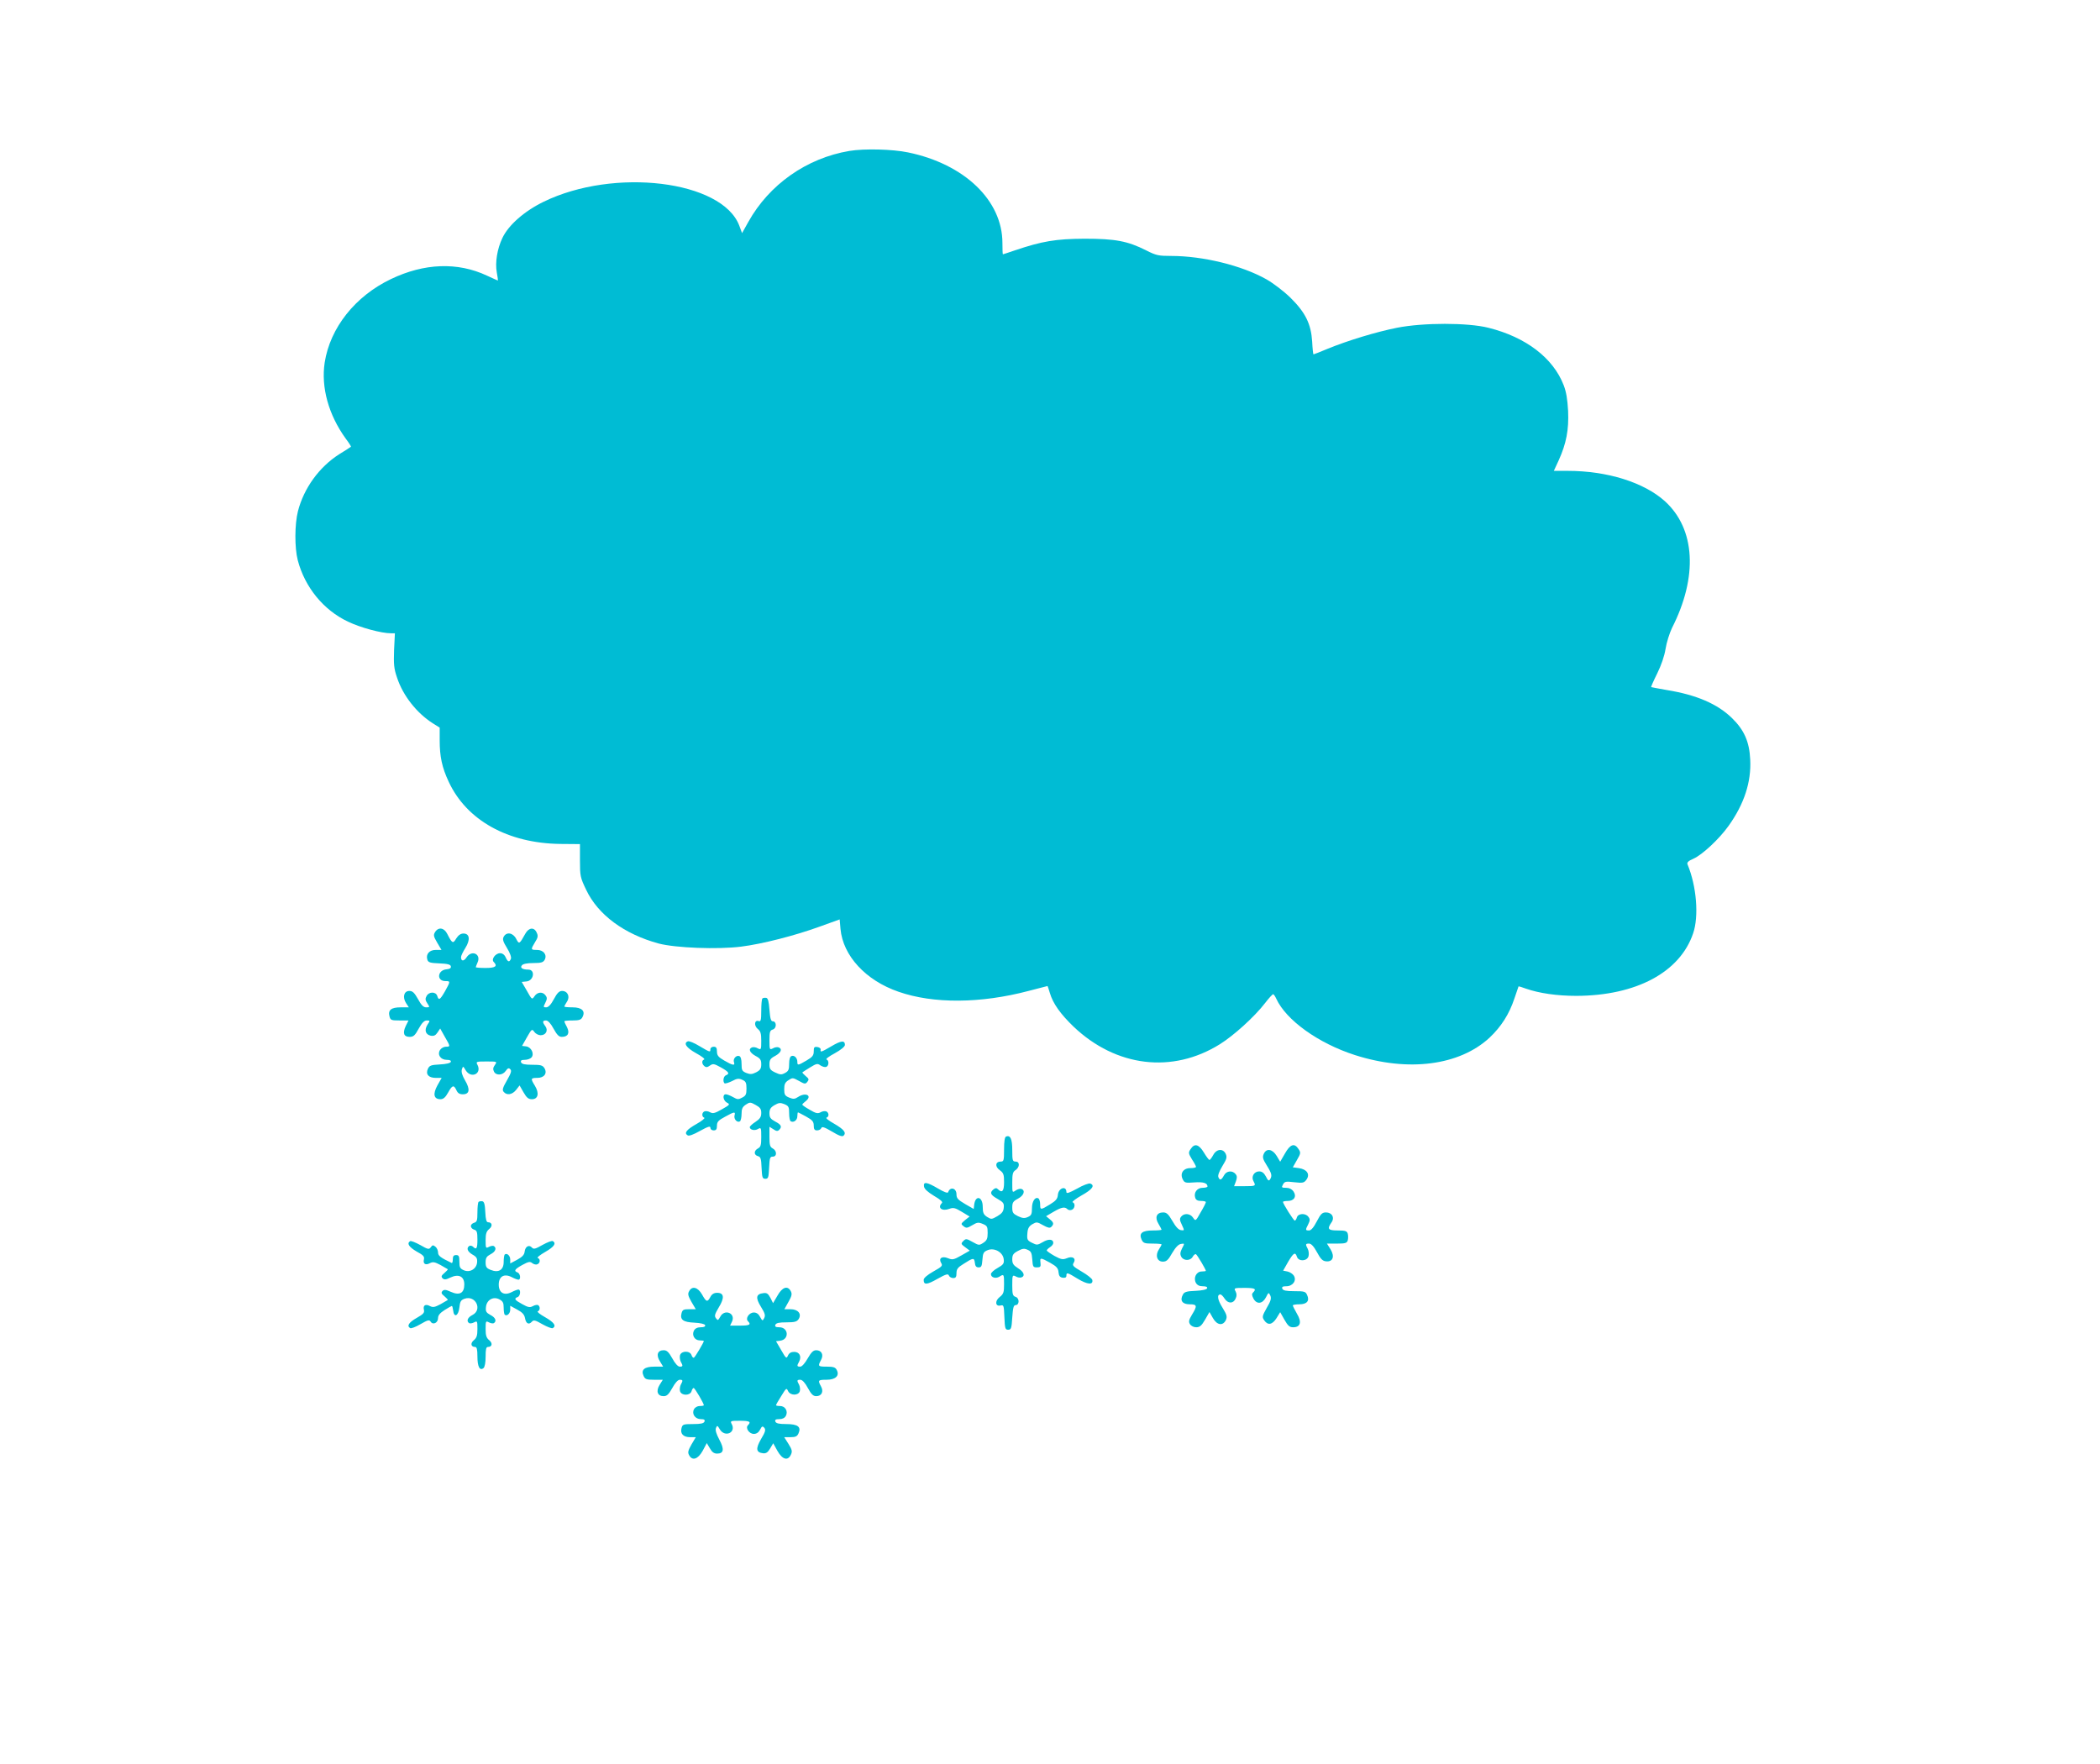<?xml version="1.0" standalone="no"?>
<!DOCTYPE svg PUBLIC "-//W3C//DTD SVG 20010904//EN"
 "http://www.w3.org/TR/2001/REC-SVG-20010904/DTD/svg10.dtd">
<svg version="1.0" xmlns="http://www.w3.org/2000/svg"
 width="1280pt" height="1075pt" viewBox="0 0 1280 1075"
 preserveAspectRatio="xMidYMid meet">
<g transform="translate(0,1075) scale(0.1,-0.1)"
fill="#00bcd4" stroke="none">
<path d="M5177 9830 c-261 -44 -489 -205 -616 -433 l-38 -68 -17 46 c-105 275
-763 355 -1193 145 -117 -57 -214 -142 -251 -221 -31 -65 -45 -148 -34 -209 5
-27 8 -50 7 -50 -2 0 -32 14 -67 30 -179 84 -383 76 -585 -21 -218 -104 -371
-297 -404 -509 -23 -151 24 -319 128 -463 20 -26 34 -49 32 -50 -2 -2 -34 -23
-72 -46 -122 -78 -215 -207 -251 -347 -20 -79 -21 -222 -1 -299 43 -164 157
-304 306 -374 77 -37 204 -71 262 -71 l24 0 -5 -102 c-3 -87 -1 -113 18 -168
36 -110 120 -216 217 -278 l43 -27 0 -77 c0 -99 14 -166 55 -253 109 -235 361
-375 680 -379 l120 -1 0 -100 c0 -95 2 -104 38 -179 72 -152 232 -270 442
-327 103 -27 359 -37 502 -19 128 16 328 67 479 122 l122 44 5 -58 c15 -163
153 -314 354 -383 212 -74 500 -72 792 5 62 16 115 30 116 30 1 0 7 -19 14
-42 19 -65 65 -129 145 -206 259 -246 602 -287 891 -107 85 53 212 168 275
250 23 30 46 55 50 55 4 0 12 -12 19 -27 60 -131 256 -272 480 -344 325 -104
635 -64 819 105 72 68 121 144 153 241 13 39 24 71 25 73 0 1 21 -5 45 -14 80
-28 189 -44 307 -44 365 1 632 144 712 381 36 104 21 288 -34 420 -5 12 4 21
36 35 54 24 157 120 214 200 95 133 139 267 132 404 -5 109 -37 181 -111 253
-89 87 -218 142 -397 171 -51 9 -94 17 -96 18 -1 2 15 39 37 83 25 51 44 106
51 150 6 39 24 95 39 127 159 312 143 604 -43 773 -128 115 -351 185 -593 185
l-84 0 30 65 c46 102 62 185 57 300 -4 71 -11 116 -27 157 -64 166 -230 293
-458 350 -126 32 -398 32 -559 0 -126 -25 -300 -78 -422 -128 -45 -19 -84 -34
-86 -34 -2 0 -6 35 -8 78 -7 108 -41 177 -132 267 -41 40 -104 88 -146 112
-150 85 -388 143 -582 143 -76 0 -91 3 -152 34 -113 57 -188 71 -376 71 -175
-1 -258 -15 -424 -71 -38 -13 -71 -24 -73 -24 -2 0 -3 31 -3 69 0 259 -231
481 -575 552 -95 20 -268 24 -358 9z"/>
<path d="M2652 5069 c-11 -18 -10 -26 13 -65 l26 -44 -35 0 c-39 0 -62 -26
-51 -60 5 -16 17 -20 73 -22 50 -2 68 -7 70 -18 2 -11 -6 -16 -25 -18 -57 -4
-64 -72 -8 -72 31 0 31 -1 -2 -61 -31 -54 -39 -59 -48 -29 -9 27 -51 26 -65
-1 -9 -16 -8 -26 5 -45 15 -23 15 -24 -7 -24 -17 0 -30 13 -50 50 -22 39 -33
50 -53 50 -33 0 -43 -38 -20 -74 l17 -26 -50 0 c-57 0 -78 -16 -68 -55 6 -23
11 -25 61 -25 l55 0 -17 -34 c-20 -43 -12 -66 24 -66 23 0 33 9 55 50 20 36
34 50 49 50 21 0 21 -1 5 -25 -21 -33 -13 -61 20 -68 19 -3 29 2 41 20 l16 24
28 -50 c35 -60 35 -61 6 -61 -12 0 -28 -9 -35 -20 -18 -29 4 -60 41 -60 19 0
27 -4 25 -12 -3 -8 -28 -14 -67 -16 -54 -3 -63 -6 -73 -27 -15 -33 4 -55 49
-55 l35 0 -26 -46 c-29 -53 -22 -84 19 -84 17 0 30 11 46 40 26 47 35 49 51
15 8 -18 19 -25 39 -25 41 0 46 30 14 84 -18 31 -24 52 -20 67 7 22 8 22 23
-4 33 -54 101 -22 72 33 -10 19 -8 20 55 20 66 0 66 0 51 -22 -11 -15 -12 -26
-5 -40 13 -25 53 -23 72 5 12 17 18 19 27 10 10 -9 5 -24 -20 -68 -26 -45 -30
-59 -20 -70 19 -23 52 -18 76 12 l21 27 24 -42 c19 -33 30 -42 51 -42 38 0 46
36 19 81 -28 45 -27 49 14 49 42 0 63 28 43 60 -11 17 -23 20 -74 20 -46 0
-63 4 -68 15 -4 11 2 15 23 15 16 0 34 7 41 15 18 22 -2 63 -33 67 l-25 3 30
53 c29 51 31 52 45 32 8 -11 25 -20 38 -20 32 0 48 29 29 55 -19 25 -18 35 4
35 12 0 29 -18 46 -50 21 -38 33 -50 50 -50 38 0 50 23 32 59 -9 16 -16 32
-16 36 0 3 22 5 50 5 39 0 52 4 60 20 20 37 -3 60 -60 60 -28 0 -50 2 -50 5 0
3 7 16 16 30 20 30 4 65 -30 65 -17 0 -30 -12 -50 -50 -18 -34 -34 -50 -47
-50 -18 0 -18 2 -5 28 11 22 12 31 1 45 -17 24 -50 21 -67 -5 -15 -22 -16 -22
-46 32 l-32 55 30 3 c44 5 54 72 10 72 -35 0 -52 11 -39 26 7 9 32 14 70 14
48 0 60 4 69 20 16 30 -7 60 -47 60 -39 0 -39 2 -12 47 18 28 20 39 10 59 -15
34 -48 31 -69 -7 -36 -65 -38 -66 -56 -31 -19 37 -59 44 -76 12 -8 -15 -4 -29
20 -68 18 -29 28 -56 24 -66 -9 -23 -19 -20 -32 9 -7 16 -20 25 -34 25 -28 0
-55 -37 -39 -53 26 -26 11 -37 -49 -37 -33 0 -60 2 -60 5 0 2 5 15 11 29 23
51 -36 78 -67 31 -17 -26 -34 -25 -34 1 0 8 12 33 26 55 32 51 27 89 -11 89
-17 0 -31 -10 -44 -30 -20 -34 -25 -31 -55 28 -19 38 -54 43 -74 11z"/>
<path d="M4647 4664 c-4 -4 -7 -38 -7 -75 0 -57 -3 -67 -15 -63 -26 10 -31
-27 -7 -47 18 -14 22 -28 22 -73 0 -54 -1 -56 -21 -46 -11 7 -27 9 -35 6 -24
-9 -15 -32 21 -52 29 -15 35 -24 35 -51 0 -26 -6 -36 -31 -49 -26 -13 -36 -13
-60 -4 -26 11 -29 17 -29 55 0 28 -5 45 -14 48 -19 7 -40 -18 -32 -38 8 -22
-9 -19 -60 11 -36 21 -44 31 -44 55 0 22 -5 29 -20 29 -11 0 -20 -7 -20 -15 0
-20 -1 -20 -67 19 -31 19 -63 32 -70 29 -29 -11 -10 -39 49 -72 35 -19 57 -36
50 -39 -16 -5 -15 -27 1 -40 10 -9 19 -8 34 3 19 13 25 12 67 -11 48 -27 56
-38 31 -48 -15 -5 -21 -37 -9 -49 4 -3 24 3 45 13 31 17 43 18 64 8 21 -9 25
-18 25 -53 0 -35 -4 -44 -26 -55 -23 -13 -30 -12 -56 3 -16 9 -36 17 -44 17
-22 0 -17 -38 7 -51 20 -10 18 -13 -30 -40 -42 -24 -55 -28 -72 -19 -11 7 -27
9 -35 6 -17 -7 -18 -33 -1 -39 6 -2 -14 -19 -46 -37 -62 -35 -79 -56 -56 -70
8 -6 35 4 76 27 49 27 63 31 63 19 0 -9 8 -16 20 -16 15 0 20 7 20 28 0 24 8
33 49 55 58 32 65 33 58 7 -5 -21 16 -45 33 -35 5 3 10 24 10 45 0 31 5 43 26
57 24 16 28 16 60 -2 27 -15 34 -24 34 -49 0 -24 -8 -36 -35 -54 -19 -12 -35
-27 -35 -32 0 -17 31 -24 51 -11 18 10 19 7 19 -49 0 -49 -3 -61 -20 -70 -26
-14 -26 -40 0 -47 16 -4 20 -15 22 -72 3 -58 5 -66 23 -66 18 0 20 8 23 68 3
59 5 67 22 67 27 0 26 36 0 50 -17 9 -20 21 -20 72 l0 60 24 -15 c17 -12 26
-13 35 -4 19 19 13 32 -24 51 -29 16 -35 25 -35 50 0 25 7 36 31 50 26 15 35
16 60 6 26 -11 29 -17 29 -56 0 -23 4 -45 9 -48 18 -11 41 6 41 30 0 13 2 24
4 24 2 0 24 -12 50 -26 38 -21 46 -31 46 -55 0 -22 5 -29 20 -29 11 0 23 6 26
14 4 11 19 6 65 -21 43 -26 63 -33 71 -25 18 18 2 38 -58 73 -32 18 -53 34
-46 37 17 5 15 31 -2 38 -8 3 -24 1 -35 -6 -17 -9 -29 -6 -66 16 -25 14 -45
28 -45 31 0 3 10 13 22 22 41 33 -1 55 -47 25 -21 -14 -30 -14 -55 -4 -26 11
-30 18 -30 51 0 30 5 42 26 55 24 16 27 16 63 -4 35 -20 40 -21 52 -6 11 14
10 19 -10 35 -13 11 -22 21 -20 23 2 2 23 15 47 30 39 24 45 25 63 12 12 -8
28 -12 35 -9 17 6 18 40 2 45 -7 3 16 20 50 38 38 21 62 41 62 51 0 29 -23 27
-82 -8 -62 -36 -69 -39 -66 -21 2 7 -7 14 -19 16 -20 3 -23 -1 -23 -26 0 -25
-8 -35 -44 -56 -53 -31 -56 -31 -56 -8 0 24 -19 42 -36 35 -9 -3 -14 -21 -14
-47 0 -35 -4 -45 -25 -56 -22 -12 -30 -11 -60 3 -30 14 -35 22 -35 50 0 27 6
36 35 51 36 20 45 43 21 52 -8 3 -24 1 -35 -6 -20 -10 -21 -8 -21 49 0 51 3
61 21 66 24 8 23 50 -1 50 -11 0 -16 17 -20 70 -4 52 -9 71 -20 73 -9 1 -19 0
-23 -4z"/>
<path d="M6133 3823 c-9 -3 -13 -29 -13 -79 0 -68 -2 -74 -20 -74 -33 0 -37
-30 -7 -52 24 -17 27 -27 27 -74 0 -55 -12 -68 -38 -42 -8 8 -15 8 -27 -2 -24
-20 -18 -33 26 -58 35 -20 40 -27 37 -54 -2 -23 -12 -35 -39 -51 -35 -20 -37
-20 -63 -4 -21 14 -26 25 -26 61 0 63 -44 74 -52 14 l-3 -27 -52 30 c-44 26
-53 35 -53 59 0 39 -39 49 -51 13 -3 -7 -25 1 -62 23 -68 40 -90 43 -85 12 2
-15 23 -34 61 -57 41 -24 55 -37 48 -44 -29 -29 1 -52 46 -35 24 9 35 6 75
-18 l48 -29 -28 -22 c-26 -22 -26 -24 -9 -37 16 -13 23 -12 53 6 30 18 38 19
64 8 27 -11 30 -17 30 -55 0 -35 -5 -46 -26 -60 -26 -17 -28 -16 -66 5 -37 21
-41 21 -56 6 -16 -16 -15 -19 11 -38 l28 -21 -51 -29 c-47 -27 -55 -28 -82
-17 -37 15 -59 -1 -41 -30 10 -16 4 -22 -48 -51 -37 -21 -59 -40 -59 -51 0
-32 19 -31 84 6 52 29 65 33 70 20 3 -8 15 -15 26 -15 16 0 20 7 20 30 0 24 8
35 41 55 62 40 67 40 71 8 2 -20 8 -28 23 -28 17 0 20 8 23 46 3 41 7 49 32
59 41 17 94 -13 98 -56 3 -26 -3 -33 -38 -53 -22 -12 -40 -29 -40 -37 0 -21
29 -29 51 -16 28 18 29 16 29 -45 0 -50 -3 -60 -27 -79 -31 -24 -26 -60 7 -51
18 4 19 -1 22 -72 3 -68 5 -76 23 -76 18 0 21 8 25 75 4 58 8 75 20 75 24 0
25 42 1 50 -18 6 -21 15 -21 71 0 62 1 64 21 54 11 -7 27 -9 35 -6 24 9 15 34
-21 56 -28 18 -35 28 -35 54 0 27 6 36 34 51 28 15 39 17 60 7 21 -9 25 -19
28 -59 3 -44 5 -48 28 -48 21 0 25 4 22 28 -4 33 -1 33 59 0 39 -22 49 -33 51
-58 2 -22 9 -31 26 -33 15 -2 22 2 22 12 0 22 5 21 70 -19 58 -35 94 -38 88
-7 -2 9 -31 32 -64 51 -53 31 -60 38 -50 53 17 28 -6 44 -41 29 -25 -10 -35
-8 -76 14 -26 15 -47 30 -47 33 0 4 9 13 20 20 11 7 20 18 20 26 0 24 -29 26
-64 5 -33 -19 -36 -19 -66 -4 -28 14 -31 20 -28 56 2 31 9 44 30 57 26 15 29
15 66 -6 29 -16 41 -19 50 -10 17 17 15 27 -10 47 l-22 18 46 27 c48 28 68 32
84 16 6 -6 18 -8 27 -4 19 7 23 40 5 46 -6 2 18 21 55 42 65 36 83 61 52 72
-8 3 -44 -10 -80 -31 -48 -26 -65 -32 -65 -21 0 41 -48 26 -52 -17 -2 -24 -12
-36 -48 -58 -57 -35 -60 -35 -60 0 0 17 -5 33 -10 36 -20 13 -40 -17 -40 -60
0 -35 -4 -44 -25 -53 -20 -9 -32 -8 -60 5 -30 15 -35 21 -35 53 0 30 5 38 35
54 36 19 46 50 21 59 -7 3 -23 -1 -35 -9 -21 -15 -21 -14 -21 48 0 52 3 65 20
76 11 7 20 21 20 32 0 13 -7 20 -20 20 -18 0 -20 7 -20 69 0 68 -11 93 -37 84z"/>
<path d="M7257 3746 c-14 -21 -14 -26 8 -62 14 -21 25 -42 25 -46 0 -5 -16 -8
-35 -8 -43 0 -65 -33 -45 -70 10 -20 18 -21 70 -17 55 4 80 -4 80 -25 0 -4
-13 -8 -30 -8 -33 0 -55 -29 -45 -60 4 -14 15 -20 36 -20 16 0 29 -3 29 -7 0
-5 -14 -33 -32 -63 -30 -54 -31 -54 -46 -32 -17 26 -54 29 -72 7 -11 -13 -10
-22 4 -51 16 -35 16 -35 -6 -32 -15 2 -32 21 -52 56 -24 41 -35 52 -56 52 -40
0 -53 -30 -29 -69 10 -17 19 -34 19 -36 0 -3 -24 -5 -54 -5 -64 0 -85 -17 -68
-55 10 -22 18 -25 67 -25 30 0 55 -2 55 -5 0 -3 -7 -17 -16 -30 -24 -36 -12
-75 24 -75 22 0 33 10 57 53 21 35 38 53 54 55 22 4 22 3 6 -27 -12 -24 -13
-36 -5 -51 14 -26 56 -26 70 0 6 11 15 18 20 15 8 -5 60 -93 60 -101 0 -2 -11
-4 -25 -4 -33 0 -52 -38 -36 -69 8 -14 21 -21 42 -21 20 0 29 -4 27 -12 -3 -8
-29 -14 -71 -16 -55 -2 -69 -7 -77 -23 -20 -36 -3 -59 41 -59 46 0 48 -9 14
-64 -19 -32 -21 -42 -12 -57 7 -11 23 -19 38 -19 22 0 33 10 54 46 l27 47 21
-37 c25 -44 61 -49 79 -12 9 21 6 32 -21 76 -30 48 -35 80 -12 80 5 0 16 -11
25 -25 21 -32 53 -32 67 -1 8 17 8 29 0 45 -11 20 -10 21 54 21 65 0 75 -6 53
-28 -9 -9 -8 -17 2 -37 20 -37 55 -33 76 7 16 32 17 32 27 11 7 -17 3 -33 -22
-75 -28 -50 -29 -56 -15 -76 22 -32 49 -27 75 14 l22 36 26 -46 c21 -37 31
-46 53 -46 45 0 54 32 23 83 -14 24 -25 47 -25 50 0 4 18 7 40 7 46 0 64 21
47 57 -9 21 -17 23 -78 23 -50 0 -68 4 -73 15 -4 11 2 15 24 15 40 0 65 35 46
65 -7 11 -25 22 -39 25 l-26 5 30 53 c33 56 44 63 54 32 10 -31 63 -28 71 4 3
13 1 33 -5 44 -15 28 -14 32 8 32 13 0 29 -17 48 -52 22 -41 34 -54 55 -56 42
-5 55 29 28 73 l-22 35 61 0 c51 0 61 3 66 20 3 11 3 29 0 40 -5 17 -15 20
-61 20 -59 0 -66 9 -39 48 22 30 4 62 -33 62 -23 0 -32 -9 -56 -55 -19 -37
-35 -55 -47 -55 -23 0 -23 3 -5 38 11 22 12 31 1 45 -17 24 -62 22 -70 -3 -3
-11 -9 -20 -13 -20 -7 0 -72 103 -72 114 0 3 13 6 30 6 38 0 55 28 34 58 -10
14 -26 22 -45 22 -27 0 -29 2 -19 20 10 19 17 20 69 14 53 -6 60 -4 75 17 22
32 2 62 -47 69 l-37 5 25 44 c24 41 24 46 10 67 -25 39 -51 30 -83 -27 l-29
-50 -21 35 c-26 43 -63 49 -79 13 -9 -20 -6 -32 18 -70 31 -50 34 -64 20 -86
-7 -11 -13 -7 -25 18 -12 22 -24 31 -41 31 -31 0 -50 -32 -35 -59 16 -30 14
-31 -54 -31 l-64 0 11 29 c8 23 8 33 -2 45 -20 24 -56 20 -71 -9 -16 -29 -25
-32 -34 -9 -4 10 7 37 25 67 26 42 29 54 20 74 -16 34 -56 31 -76 -7 -9 -16
-19 -30 -23 -30 -4 0 -19 20 -34 45 -31 51 -57 58 -81 21z"/>
<path d="M2917 3424 c-4 -4 -7 -33 -7 -65 0 -48 -3 -57 -20 -62 -11 -3 -20
-12 -20 -20 0 -9 9 -19 20 -22 17 -5 20 -15 20 -61 0 -54 -6 -64 -27 -43 -6 6
-16 8 -22 5 -20 -13 -12 -35 19 -53 25 -14 30 -23 28 -48 -4 -40 -45 -64 -82
-47 -22 10 -26 18 -26 52 0 33 -3 40 -20 40 -15 0 -20 -7 -20 -26 0 -14 -3
-24 -7 -22 -69 33 -83 44 -83 64 0 12 -7 28 -16 35 -14 11 -18 11 -28 -3 -11
-15 -17 -14 -64 13 -29 16 -57 27 -62 24 -22 -14 -7 -36 39 -63 41 -22 49 -31
45 -48 -7 -28 10 -38 37 -23 18 9 29 7 63 -11 22 -13 43 -25 45 -26 2 -2 -7
-12 -20 -23 -19 -16 -21 -22 -12 -32 10 -10 20 -10 48 4 51 24 85 7 85 -42 0
-53 -29 -69 -82 -45 -31 14 -41 15 -51 5 -9 -10 -7 -17 12 -32 13 -11 22 -21
20 -23 -2 -1 -23 -13 -45 -26 -34 -18 -45 -20 -63 -11 -27 15 -44 5 -37 -23 4
-18 -4 -26 -44 -49 -48 -27 -62 -49 -40 -62 6 -4 34 7 63 24 45 26 54 28 62
15 14 -22 45 -7 45 22 0 17 12 31 40 49 22 14 42 25 44 25 3 0 6 -12 8 -27 5
-47 32 -35 38 17 4 37 9 46 32 54 67 23 110 -67 48 -99 -30 -15 -39 -38 -20
-50 5 -3 19 -1 30 5 19 10 20 8 20 -41 0 -40 -5 -54 -22 -68 -22 -18 -18 -41
8 -41 10 0 14 -14 14 -58 0 -62 14 -89 37 -71 8 7 13 34 13 70 0 45 3 59 14
59 26 0 30 23 8 41 -17 14 -22 28 -22 68 0 49 1 51 20 41 11 -6 25 -8 30 -5
19 12 10 35 -21 50 -25 14 -30 21 -27 48 4 44 45 67 82 47 21 -11 26 -21 26
-50 0 -20 3 -39 6 -43 13 -12 34 6 34 30 l0 24 42 -23 c32 -17 44 -31 48 -52
6 -34 23 -43 42 -22 11 12 20 10 65 -16 29 -16 57 -27 63 -23 22 14 7 35 -47
66 -32 18 -52 34 -45 36 14 5 16 29 2 38 -5 3 -19 1 -32 -6 -18 -10 -29 -8
-65 12 -46 25 -52 34 -28 43 17 6 21 46 5 46 -6 0 -25 -7 -42 -16 -45 -23 -78
-4 -78 46 0 50 33 69 78 46 17 -9 36 -16 42 -16 16 0 12 37 -5 44 -25 9 -18
20 29 46 37 20 47 22 60 11 9 -7 23 -11 31 -7 18 6 20 33 3 38 -7 3 14 19 45
37 54 31 69 52 47 66 -6 4 -34 -7 -63 -23 -44 -25 -54 -28 -65 -16 -17 19 -40
7 -44 -24 -2 -20 -14 -33 -45 -50 l-43 -23 0 24 c0 24 -21 42 -34 30 -3 -4 -6
-24 -6 -45 0 -49 -31 -68 -80 -48 -25 10 -30 18 -30 46 0 27 6 36 30 49 30 15
39 38 20 50 -5 3 -19 1 -30 -5 -19 -10 -20 -8 -20 41 0 40 5 54 22 68 22 18
18 41 -7 41 -10 0 -15 17 -17 62 -2 47 -7 64 -18 66 -9 1 -19 0 -23 -4z"/>
<path d="M4200 2879 c-9 -16 -6 -28 15 -65 l26 -44 -40 0 c-35 0 -41 -3 -47
-25 -10 -39 10 -54 79 -57 37 -2 62 -8 65 -15 2 -9 -7 -13 -27 -13 -20 0 -34
-7 -41 -20 -15 -28 4 -60 35 -60 14 0 25 -2 25 -4 0 -8 -52 -96 -60 -101 -5
-3 -11 4 -15 15 -9 28 -61 28 -70 0 -3 -10 -1 -28 4 -39 15 -27 14 -31 -6 -31
-11 0 -29 20 -45 50 -22 39 -33 50 -53 50 -37 0 -47 -29 -23 -67 l20 -33 -53
0 c-61 0 -84 -19 -66 -57 9 -20 18 -23 63 -23 l54 0 -20 -32 c-23 -38 -12 -68
25 -68 20 0 31 11 53 50 16 30 34 50 45 50 20 0 21 -4 6 -31 -5 -11 -7 -29 -4
-39 9 -28 61 -28 70 0 3 11 9 20 13 20 7 0 62 -94 62 -105 0 -3 -11 -5 -25 -5
-14 0 -29 -8 -35 -20 -15 -28 7 -60 42 -60 20 0 26 -4 22 -15 -5 -11 -22 -15
-70 -15 -60 0 -64 -2 -70 -25 -9 -34 11 -55 53 -55 l34 0 -26 -44 c-21 -37
-24 -49 -15 -65 19 -37 54 -26 83 26 l25 47 19 -32 c13 -23 25 -32 44 -32 41
0 45 27 13 86 -18 34 -25 57 -20 70 7 17 9 17 24 -9 31 -50 100 -19 72 33 -10
19 -8 20 50 20 59 0 70 -6 49 -27 -17 -17 7 -53 36 -53 16 0 29 9 38 26 11 22
15 23 26 11 9 -12 6 -25 -20 -68 -34 -59 -31 -82 12 -87 18 -2 29 5 43 29 l19
32 26 -47 c30 -53 64 -62 82 -22 9 19 7 30 -15 65 l-26 41 38 0 c31 0 41 5 49
23 18 40 -4 57 -75 57 -44 0 -61 4 -66 15 -4 11 2 15 24 15 19 0 33 7 40 20
15 28 -4 60 -35 60 -14 0 -25 2 -25 5 0 3 14 28 32 56 30 49 32 51 41 31 13
-29 63 -30 72 -2 3 10 1 28 -4 39 -15 27 -14 31 7 31 12 0 29 -18 46 -50 21
-39 33 -50 51 -50 33 0 47 28 29 60 -20 37 -18 40 34 40 55 0 81 25 62 60 -8
16 -21 20 -60 20 -54 0 -56 2 -36 40 18 32 4 60 -29 60 -18 0 -30 -12 -52 -50
-17 -30 -35 -50 -45 -50 -21 0 -22 4 -7 31 16 31 2 59 -30 59 -19 0 -31 -7
-38 -22 -9 -21 -12 -19 -41 32 l-32 55 25 3 c57 7 52 82 -5 82 -22 0 -28 4
-24 15 5 11 22 15 68 15 50 0 63 4 74 20 20 32 -4 60 -50 60 l-37 0 25 45 c20
35 23 48 14 65 -19 36 -52 25 -81 -27 l-27 -46 -16 32 c-14 26 -22 32 -43 29
-45 -5 -49 -28 -15 -83 25 -40 28 -53 20 -69 -10 -19 -11 -18 -25 7 -9 18 -22
27 -38 27 -29 0 -53 -36 -36 -53 21 -21 10 -27 -49 -27 l-60 0 12 25 c23 51
-46 79 -72 29 -13 -23 -15 -24 -26 -9 -11 14 -7 25 17 66 36 58 33 89 -10 89
-19 0 -32 -8 -41 -25 -18 -34 -25 -32 -51 15 -26 45 -61 54 -79 19z"/>
</g>
</svg>
